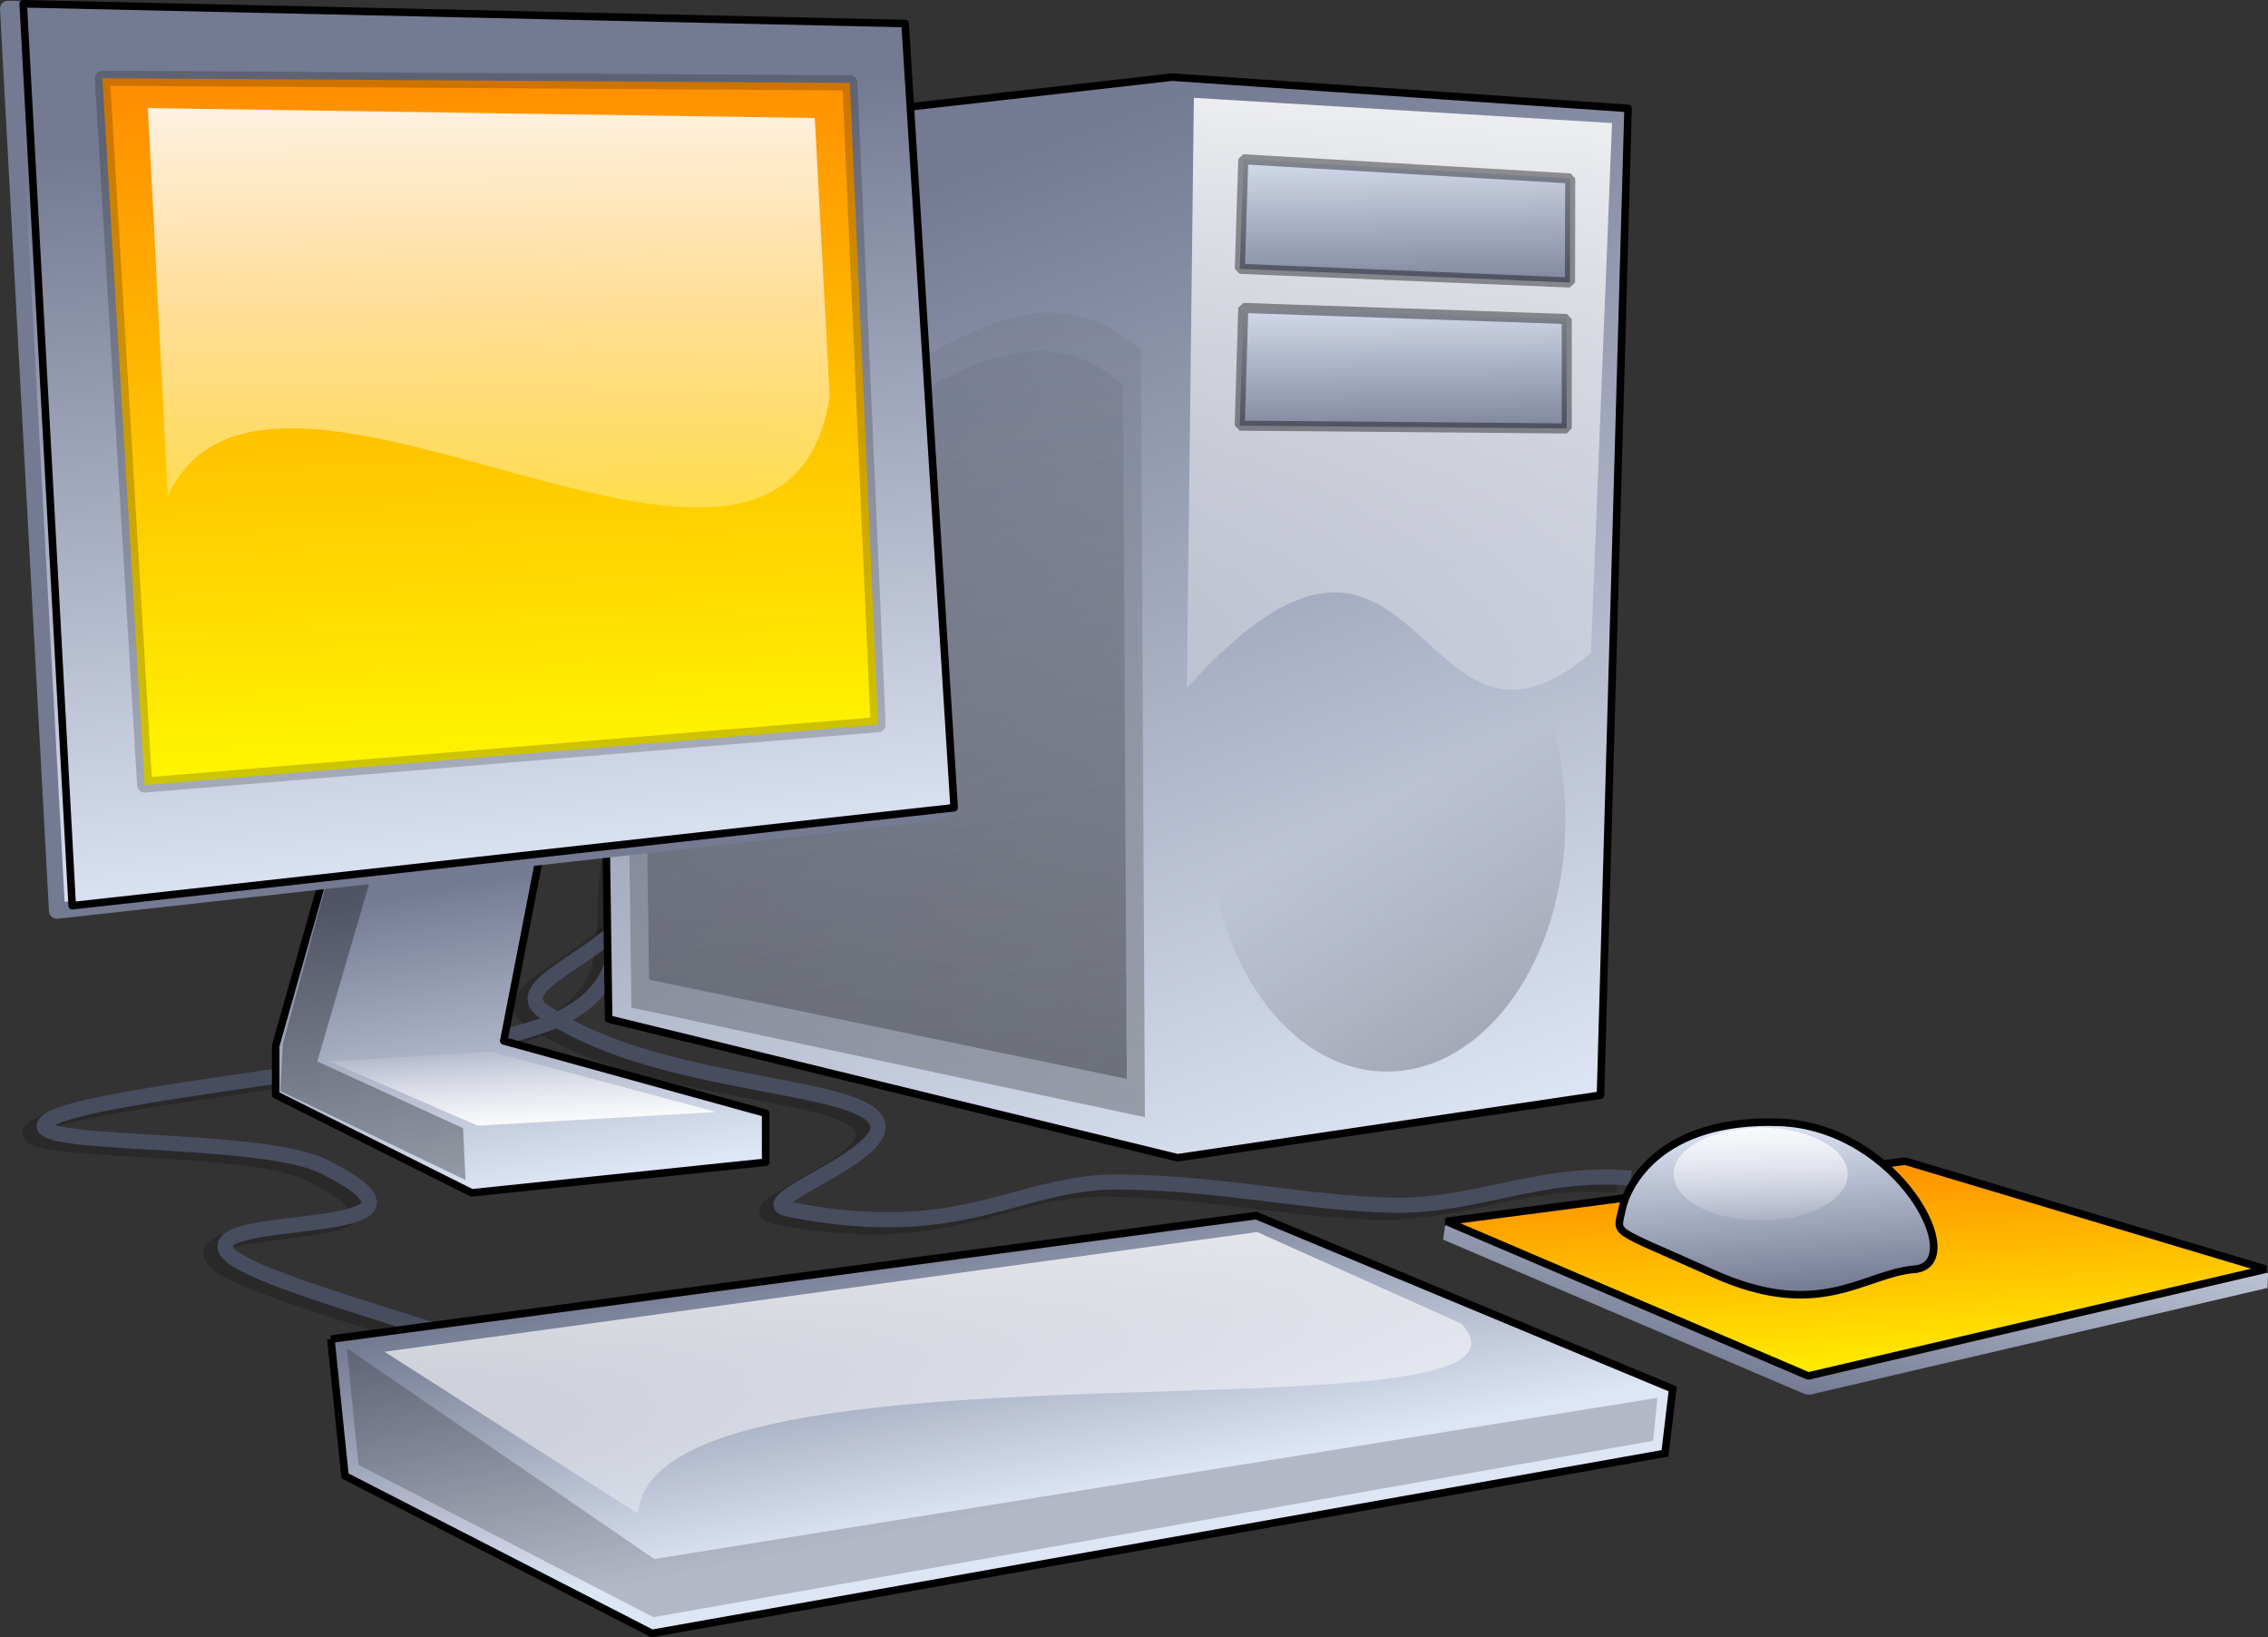 <?xml version="1.0" encoding="UTF-8" standalone="no"?>
<svg xmlns:dc="http://purl.org/dc/elements/1.1/" xmlns:cc="http://creativecommons.org/ns#" xmlns:rdf="http://www.w3.org/1999/02/22-rdf-syntax-ns#" xmlns:svg="http://www.w3.org/2000/svg" xmlns="http://www.w3.org/2000/svg" xmlns:xlink="http://www.w3.org/1999/xlink" xmlns:sodipodi="http://sodipodi.sourceforge.net/DTD/sodipodi-0.dtd" xmlns:inkscape="http://www.inkscape.org/namespaces/inkscape" id="svg3235" sodipodi:docname="Desktop_computer_clipart_-_Yellow_theme.svg" viewBox="0 0 281.261 202.999" sodipodi:version="0.32" version="1.0" inkscape:output_extension="org.inkscape.output.svg.inkscape" y="0" x="0" inkscape:version="0.91 r13725" width="281.261" height="202.999">
  <rect x="0" y="0" width="281.261" height="202.999" fill="#333333" stroke="none"/>
  <defs id="defs3237">
    <linearGradient id="linearGradient3000">
      <stop id="stop3001" style="stop-color:#000000;stop-opacity:.392" offset="0"></stop>
      <stop id="stop3002" style="stop-color:#000000;stop-opacity:0" offset="1"></stop>
    </linearGradient>
    <linearGradient id="linearGradient2991">
      <stop id="stop2992" style="stop-color:#fff700" offset="0"></stop>
      <stop id="stop2993" style="stop-color:#ff8e00" offset="1"></stop>
    </linearGradient>
    <linearGradient id="linearGradient2979">
      <stop id="stop2980" style="stop-color:#dee5f4" offset="0"></stop>
      <stop id="stop2981" style="stop-color:#747a92" offset="1"></stop>
    </linearGradient>
    <linearGradient id="linearGradient2984">
      <stop id="stop2985" style="stop-color:#ffffff" offset="0"></stop>
      <stop id="stop2986" style="stop-color:#ffffff;stop-opacity:0" offset="1"></stop>
    </linearGradient>
    <linearGradient id="linearGradient1871" y2="199.21" xlink:href="#linearGradient2984" gradientUnits="userSpaceOnUse" y1="85.53" gradientTransform="matrix(1.307,0,0,0.765,-23.298,-62.769)" x2="61.891" x1="59.82"></linearGradient>
    <radialGradient id="radialGradient1908" xlink:href="#linearGradient3000" gradientUnits="userSpaceOnUse" cy="1101" cx="48.594" gradientTransform="matrix(3.693,0.222,-0.048,0.793,-9.377,-752.5)" r="31.846"></radialGradient>
    <linearGradient id="linearGradient1917" y2="73.231" xlink:href="#linearGradient2979" gradientUnits="userSpaceOnUse" y1="198.1" gradientTransform="matrix(0.977,0,0,1.023,-23.297,-62.769)" x2="171.15" x1="216.48"></linearGradient>
    <linearGradient id="linearGradient1918" y2="76.863" xlink:href="#linearGradient3000" gradientUnits="userSpaceOnUse" y1="200.6" gradientTransform="matrix(0.816,0,0,1.225,-23.297,-62.769)" x2="139.03" x1="146.52"></linearGradient>
    <linearGradient id="linearGradient1919" y2="76.863" xlink:href="#linearGradient3000" gradientUnits="userSpaceOnUse" y1="200.6" gradientTransform="matrix(0.877,0,0,1.354,-33.247,-78.704)" x2="139.03" x1="146.52"></linearGradient>
    <linearGradient id="linearGradient1920" y2="147.84" xlink:href="#linearGradient2984" gradientUnits="userSpaceOnUse" y1="50.769" gradientTransform="matrix(0.848,0,0,1.18,-23.297,-62.769)" x2="231.59" x1="233.42"></linearGradient>
    <linearGradient id="linearGradient1921" y2="160.49" xlink:href="#linearGradient2979" gradientUnits="userSpaceOnUse" y1="128.38" gradientTransform="matrix(1.598,0,0,0.626,-23.297,-62.769)" x2="123.7" x1="122.32"></linearGradient>
    <linearGradient id="linearGradient1922" y2="190.33" xlink:href="#linearGradient2979" gradientUnits="userSpaceOnUse" y1="158.71" gradientTransform="matrix(1.607,0,0,0.622,-23.297,-62.769)" x2="122.92" x1="121.57"></linearGradient>
    <linearGradient id="linearGradient1923" y2="125.26" xlink:href="#linearGradient3000" gradientUnits="userSpaceOnUse" y1="166.57" gradientTransform="matrix(0.921,0,0,1.302,-66.76,-62.769)" x2="256.74" x1="271.48"></linearGradient>
    <radialGradient id="radialGradient1955" xlink:href="#linearGradient3000" gradientUnits="userSpaceOnUse" cy="1017.4" cx="75.537" gradientTransform="matrix(3.065,-0.344,0.057,0.58,-120.249,-392.36)" r="48.549"></radialGradient>
    <linearGradient id="linearGradient1956" y2="1007.7" xlink:href="#linearGradient2991" gradientUnits="userSpaceOnUse" y1="1007.7" gradientTransform="matrix(3.268,0,0,0.9,-85.066,-748.09)" x2="112.3" x1="80.622"></linearGradient>
    <linearGradient id="linearGradient1957" y2="1020" xlink:href="#linearGradient2979" gradientUnits="userSpaceOnUse" y1="991.43" gradientTransform="matrix(3.268,0,0,0.9,-85.066,-748.09)" x2="89.493" x1="111.29"></linearGradient>
    <linearGradient id="linearGradient1958" y2="1005.5" xlink:href="#linearGradient2991" gradientUnits="userSpaceOnUse" y1="1036.9" gradientTransform="matrix(3.308,0,0,0.889,-85.066,-749.5)" x2="91.326" x1="97.777"></linearGradient>
    <linearGradient id="linearGradient1959" y2="390.88" xlink:href="#linearGradient2979" gradientUnits="userSpaceOnUse" y1="438.17" gradientTransform="matrix(1.781,0,0,0.561,-23.297,-62.77)" x2="65.911" x1="95.445"></linearGradient>
    <linearGradient id="linearGradient1960" y2="522.3" xlink:href="#linearGradient2984" gradientUnits="userSpaceOnUse" y1="404.28" gradientTransform="matrix(1.965,0,0,0.509,-23.297,-62.77)" x2="87.982" x1="52.589"></linearGradient>
    <linearGradient id="linearGradient1961" y2="298.52" xlink:href="#linearGradient2979" gradientUnits="userSpaceOnUse" y1="270.25" gradientTransform="matrix(1.337,0,0,0.748,-23.297,-62.77)" x2="180.99" x1="177.21"></linearGradient>
    <linearGradient id="linearGradient1962" y2="716.9" xlink:href="#linearGradient2984" gradientUnits="userSpaceOnUse" y1="704.07" gradientTransform="matrix(2.348,0,0,1.252,-85.066,-744.73)" x2="129.54" x1="129.29"></linearGradient>
    <radialGradient id="radialGradient1971" xlink:href="#linearGradient3000" gradientUnits="userSpaceOnUse" cy="1101" cx="48.594" gradientTransform="matrix(2.028,-0.268,0.175,0.381,-214.78,-276.47)" r="31.846"></radialGradient>
    <linearGradient id="linearGradient1981" y2="172.33" xlink:href="#linearGradient2979" gradientUnits="userSpaceOnUse" y1="210.66" x2="79.454" x1="85.998" gradientTransform="translate(-23.298,-62.769)"></linearGradient>
    <linearGradient id="linearGradient1982" y2="79.392" xlink:href="#linearGradient2979" gradientUnits="userSpaceOnUse" y1="176.59" gradientTransform="matrix(1.016,0,0,0.984,-25.173,-62.144)" x2="69.298" x1="79.26"></linearGradient>
    <linearGradient id="linearGradient1983" y2="100.41" xlink:href="#linearGradient2979" gradientUnits="userSpaceOnUse" y1="65.556" gradientTransform="matrix(1.016,0,0,0.984,-23.298,-62.769)" x2="99.187" x1="131.51"></linearGradient>
    <linearGradient id="linearGradient1984" y2="79.392" xlink:href="#linearGradient2979" gradientUnits="userSpaceOnUse" y1="176.59" gradientTransform="matrix(1.016,0,0,0.984,-23.298,-62.769)" x2="69.298" x1="79.26"></linearGradient>
    <linearGradient id="linearGradient1985" y2="77.001" xlink:href="#linearGradient2991" gradientUnits="userSpaceOnUse" y1="167.86" gradientTransform="matrix(1.047,0,0,0.955,-23.298,-62.769)" x2="48.997" x1="52.874"></linearGradient>
    <linearGradient id="linearGradient1986" y2="437.71" xlink:href="#linearGradient2984" gradientUnits="userSpaceOnUse" y1="462.63" gradientTransform="matrix(2.284,0,0,0.438,-23.298,-62.769)" x2="39.178" x1="44.634"></linearGradient>
  </defs>
  <path inkscape:connector-curvature="0" d="m 200.503,146.94 c -11.51,-0.96 -19.19,3.6 -29.74,3.36 -10.55,-0.24 -20.79,-2.72 -33.58,-2.88 -12.79,-0.16 -19.35,7.76 -41.25,3.36 -5.12,-1.03 14.95,-7.27 10.55,-11.51 -4.4,-4.24 -27.5,-3.92 -40.774,-12.95 -5.572,-3.8 11.514,-7.84 12.474,-15.83" style="fill:none;stroke:#000000;stroke-width:1.875;stroke-linejoin:round;stroke-opacity:0.196" id="path1941"></path>
  <path inkscape:connector-curvature="0" d="m 58.513,168.05 c -7.675,-3.04 -30.134,-8.81 -32.139,-11.99 -3.278,-5.2 30.7,-1.23 11.992,-10.56 -8.105,-4.04 -39.335,-2.15 -34.058,-5.75 5.277,-3.6 51.572,-7.16 63.005,-12.44 11.43,-5.28 5.65,-14.62 8.983,-22.61" style="fill:none;stroke:#000000;stroke-width:1.875;stroke-linejoin:round;stroke-opacity:0.196" id="path1940"></path>
  <path inkscape:connector-curvature="0" d="m 236.253,145.372 -56.914,7.459 44.911,19.171 56.743,-13.238 -44.739,-13.393 z" style="fill:url(#linearGradient1956);fill-rule:evenodd;stroke:url(#linearGradient1957);stroke-width:1.875;stroke-linecap:round;stroke-linejoin:bevel" id="path3141"></path>
  <path inkscape:connector-curvature="0" d="m 236.253,143.962 -56.914,7.459 44.911,19.171 56.743,-13.238 -44.739,-13.393 z" style="fill:url(#linearGradient1958);fill-rule:evenodd;stroke:#000000;stroke-width:0.937;stroke-linecap:round;stroke-linejoin:bevel" id="path3140"></path>
  <path inkscape:connector-curvature="0" d="m 202.273,146.06 c -11.51,-0.96 -19.19,3.6 -29.74,3.36 -10.56,-0.24 -20.79,-2.72 -33.58,-2.88 -12.79,-0.16 -19.35,7.75 -41.26,3.36 -5.11,-1.03 14.95,-7.28 10.56,-11.52 -4.4,-4.23 -27.5,-3.91 -40.776,-12.95 -5.573,-3.79 11.516,-7.83 12.476,-15.83" style="fill:none;stroke:#484c5f;stroke-width:1.875;stroke-linejoin:round" id="path3230"></path>
  <path inkscape:connector-curvature="0" d="m 60.281,167.17 c -7.675,-3.04 -30.134,-8.82 -32.139,-12 -3.278,-5.19 30.699,-1.22 11.992,-10.55 -8.105,-4.04 -39.335,-2.16 -34.058,-5.76 5.276,-3.59 51.572,-7.16 63.004,-12.43 11.433,-5.28 5.65,-14.63 8.983,-22.62" style="fill:none;stroke:#484c5f;stroke-width:1.875;stroke-linejoin:round" id="path3231"></path>
  <path inkscape:connector-curvature="0" d="m 41.035,166.03 1.746,16.95 38.072,19.53 125.63,-22.32 0.95,-7.99 -51.67,-21.49 -114.73,15.32 z" style="fill:url(#linearGradient1959);fill-rule:evenodd;stroke:#000000;stroke-width:0.938" id="path3010"></path>
  <path inkscape:connector-curvature="0" d="m 43.011,167.15 1.437,14.46 36.585,18.89 123.98,-21.87 0.52,-5.32 -124.38,19.98 -38.142,-26.14 z" style="fill:#000000;fill-opacity:0.196;fill-rule:evenodd" id="path3013"></path>
  <path inkscape:connector-curvature="0" d="m 47.683,167.59 31.42,20.07 c 1.89,-23.85 116.37,-8 102.12,-23.56 l -25.32,-11.35 -108.22,14.84 z" style="fill:url(#linearGradient1960);fill-rule:evenodd" id="path3014"></path>
  <path inkscape:connector-curvature="0" d="m 237.453,157.36 c -6.46,0.57 -11.76,6.5 -25.05,0.51 -12.97,-5.84 -11.91,-4.66 -11.24,-7.95 0.6,-2.88 4.6,-11.28 19.47,-10.77 14.8,0.51 23.67,17.6 16.82,18.21 z" style="fill:url(#linearGradient1961);fill-rule:evenodd;stroke:#000000;stroke-width:0.938" id="path3135"></path>
  <path inkscape:connector-curvature="0" d="m 229.137,145.577 c 0,3.172 -4.836,5.745 -10.803,5.745 -5.95,0 -10.786,-2.572 -10.786,-5.745 0,-3.19 4.836,-5.762 10.786,-5.762 5.968,0 10.803,2.572 10.803,5.762 z" style="fill:url(#linearGradient1962);fill-rule:evenodd" id="path3233"></path>
  <path inkscape:connector-curvature="0" d="m 145.363,9.561 56.54,3.879 -3.42,122.34 -52.46,7.76 -70.544,-17.2 -1.516,-108.68 71.4,-8.1 z" style="fill:url(#linearGradient1917);fill-rule:evenodd;stroke:#000000;stroke-width:0.938;stroke-linejoin:round" id="path352"></path>
  <path inkscape:connector-curvature="0" d="m 79.593,55.151 0.9,66.31 59.24,12.3 -0.47,-86.06 c -19.26,-16.892 -39.78,23.72 -59.67,7.45 z" style="fill:url(#linearGradient1918);fill-rule:evenodd" id="path353"></path>
  <path inkscape:connector-curvature="0" d="m 77.343,51.631 0.96,73.29 63.68,13.59 -0.5,-95.12 c -20.71,-18.668 -42.76,26.21 -64.14,8.24 z" style="fill:url(#linearGradient1919);fill-rule:evenodd" id="path1853"></path>
  <path inkscape:connector-curvature="0" d="m 148.053,12.129 -0.87,73.182 c 29.33,-32.59 28.29,14.33 50.11,-4.38 l 2.62,-65.674 -51.86,-3.128 z" style="fill:url(#linearGradient1920);fill-rule:evenodd" id="path2987"></path>
  <path inkscape:connector-curvature="0" d="m 154.183,19.748 -0.43,13.583 40.95,1.697 0.02,-12.907 -40.54,-2.373 z" style="fill:url(#linearGradient1921);fill-rule:evenodd;stroke:#000000;stroke-width:1.25;stroke-linejoin:bevel;stroke-opacity:0.392" id="path3005"></path>
  <path inkscape:connector-curvature="0" d="m 154.183,38.181 -0.44,14.59 40.55,0.35 0,-13.57 -40.11,-1.37 z" style="fill:url(#linearGradient1922);fill-rule:evenodd;stroke:#000000;stroke-width:1.25;stroke-linejoin:bevel;stroke-opacity:0.392" id="path3008"></path>
  <path inkscape:connector-curvature="0" d="m 194.131,101.611 c 0,17.25 -9.896,31.24 -22.119,31.24 -12.211,0 -22.119,-13.99 -22.119,-31.24 0,-17.26 9.908,-31.26 22.119,-31.26 12.223,0 22.119,14 22.119,31.26 z" style="fill:url(#linearGradient1923)" id="path1823"></path>
  <path inkscape:connector-curvature="0" d="m 45.484,89.751 -11.295,39.91 0,6.07 24.304,12.16 36.459,-3.79 0,-6.08 -32.478,-8.97 8.171,-41.92 -25.161,2.62 z" style="fill:url(#linearGradient1981);fill-rule:evenodd;stroke:#000000;stroke-width:0.938;stroke-linejoin:round" id="path354"></path>
  <path inkscape:connector-curvature="0" d="m 45.481,91.181 5.206,1.53 -11.33,38.89 18.067,8.27 0.306,6.43 -22.967,-11.03 0.307,-5.82 10.411,-38.27 z" style="fill:#000000;fill-opacity:0.311;fill-rule:evenodd" id="path355"></path>
  <path inkscape:connector-curvature="0" d="m 1.001,1.094 109.37,2.449 6.08,97.218 -109.38,12.15 L 1,1.091 Z" style="fill:url(#linearGradient1982);fill-rule:evenodd;stroke:url(#linearGradient1983);stroke-width:2;stroke-linejoin:round" id="path1828"></path>
  <path inkscape:connector-curvature="0" d="M 2.876,0.469 112.246,2.918 l 6.08,97.223 -109.37,12.15 -6.076,-111.82 z" style="fill:url(#linearGradient1984);fill-rule:evenodd;stroke:#000000;stroke-width:0.938;stroke-linejoin:round" id="path356"></path>
  <path inkscape:connector-curvature="0" d="m 12.694,9.698 5.247,87.633 90.951,-7.49 -3.5,-79.566 -92.698,-0.577 z" style="fill:url(#linearGradient1985);fill-rule:evenodd;stroke:#000000;stroke-width:1.875;stroke-linecap:round;stroke-linejoin:round;stroke-opacity:0.196" id="path357"></path>
  <path inkscape:connector-curvature="0" d="m 40.888,131.601 19.904,-1.23 28.03,7.49 -29.573,1.7 -18.361,-7.96 z" style="fill:url(#linearGradient1986);fill-rule:evenodd" id="path361"></path>
  <path inkscape:connector-curvature="0" d="m 18.339,13.398 2.469,48.133 c 12.548,-27.562 76.324,24.48 82.084,-12.34 l -1.85,-34.559 -82.703,-1.234 z" style="fill:url(#linearGradient1871);fill-rule:evenodd" id="path3003"></path>
</svg>
